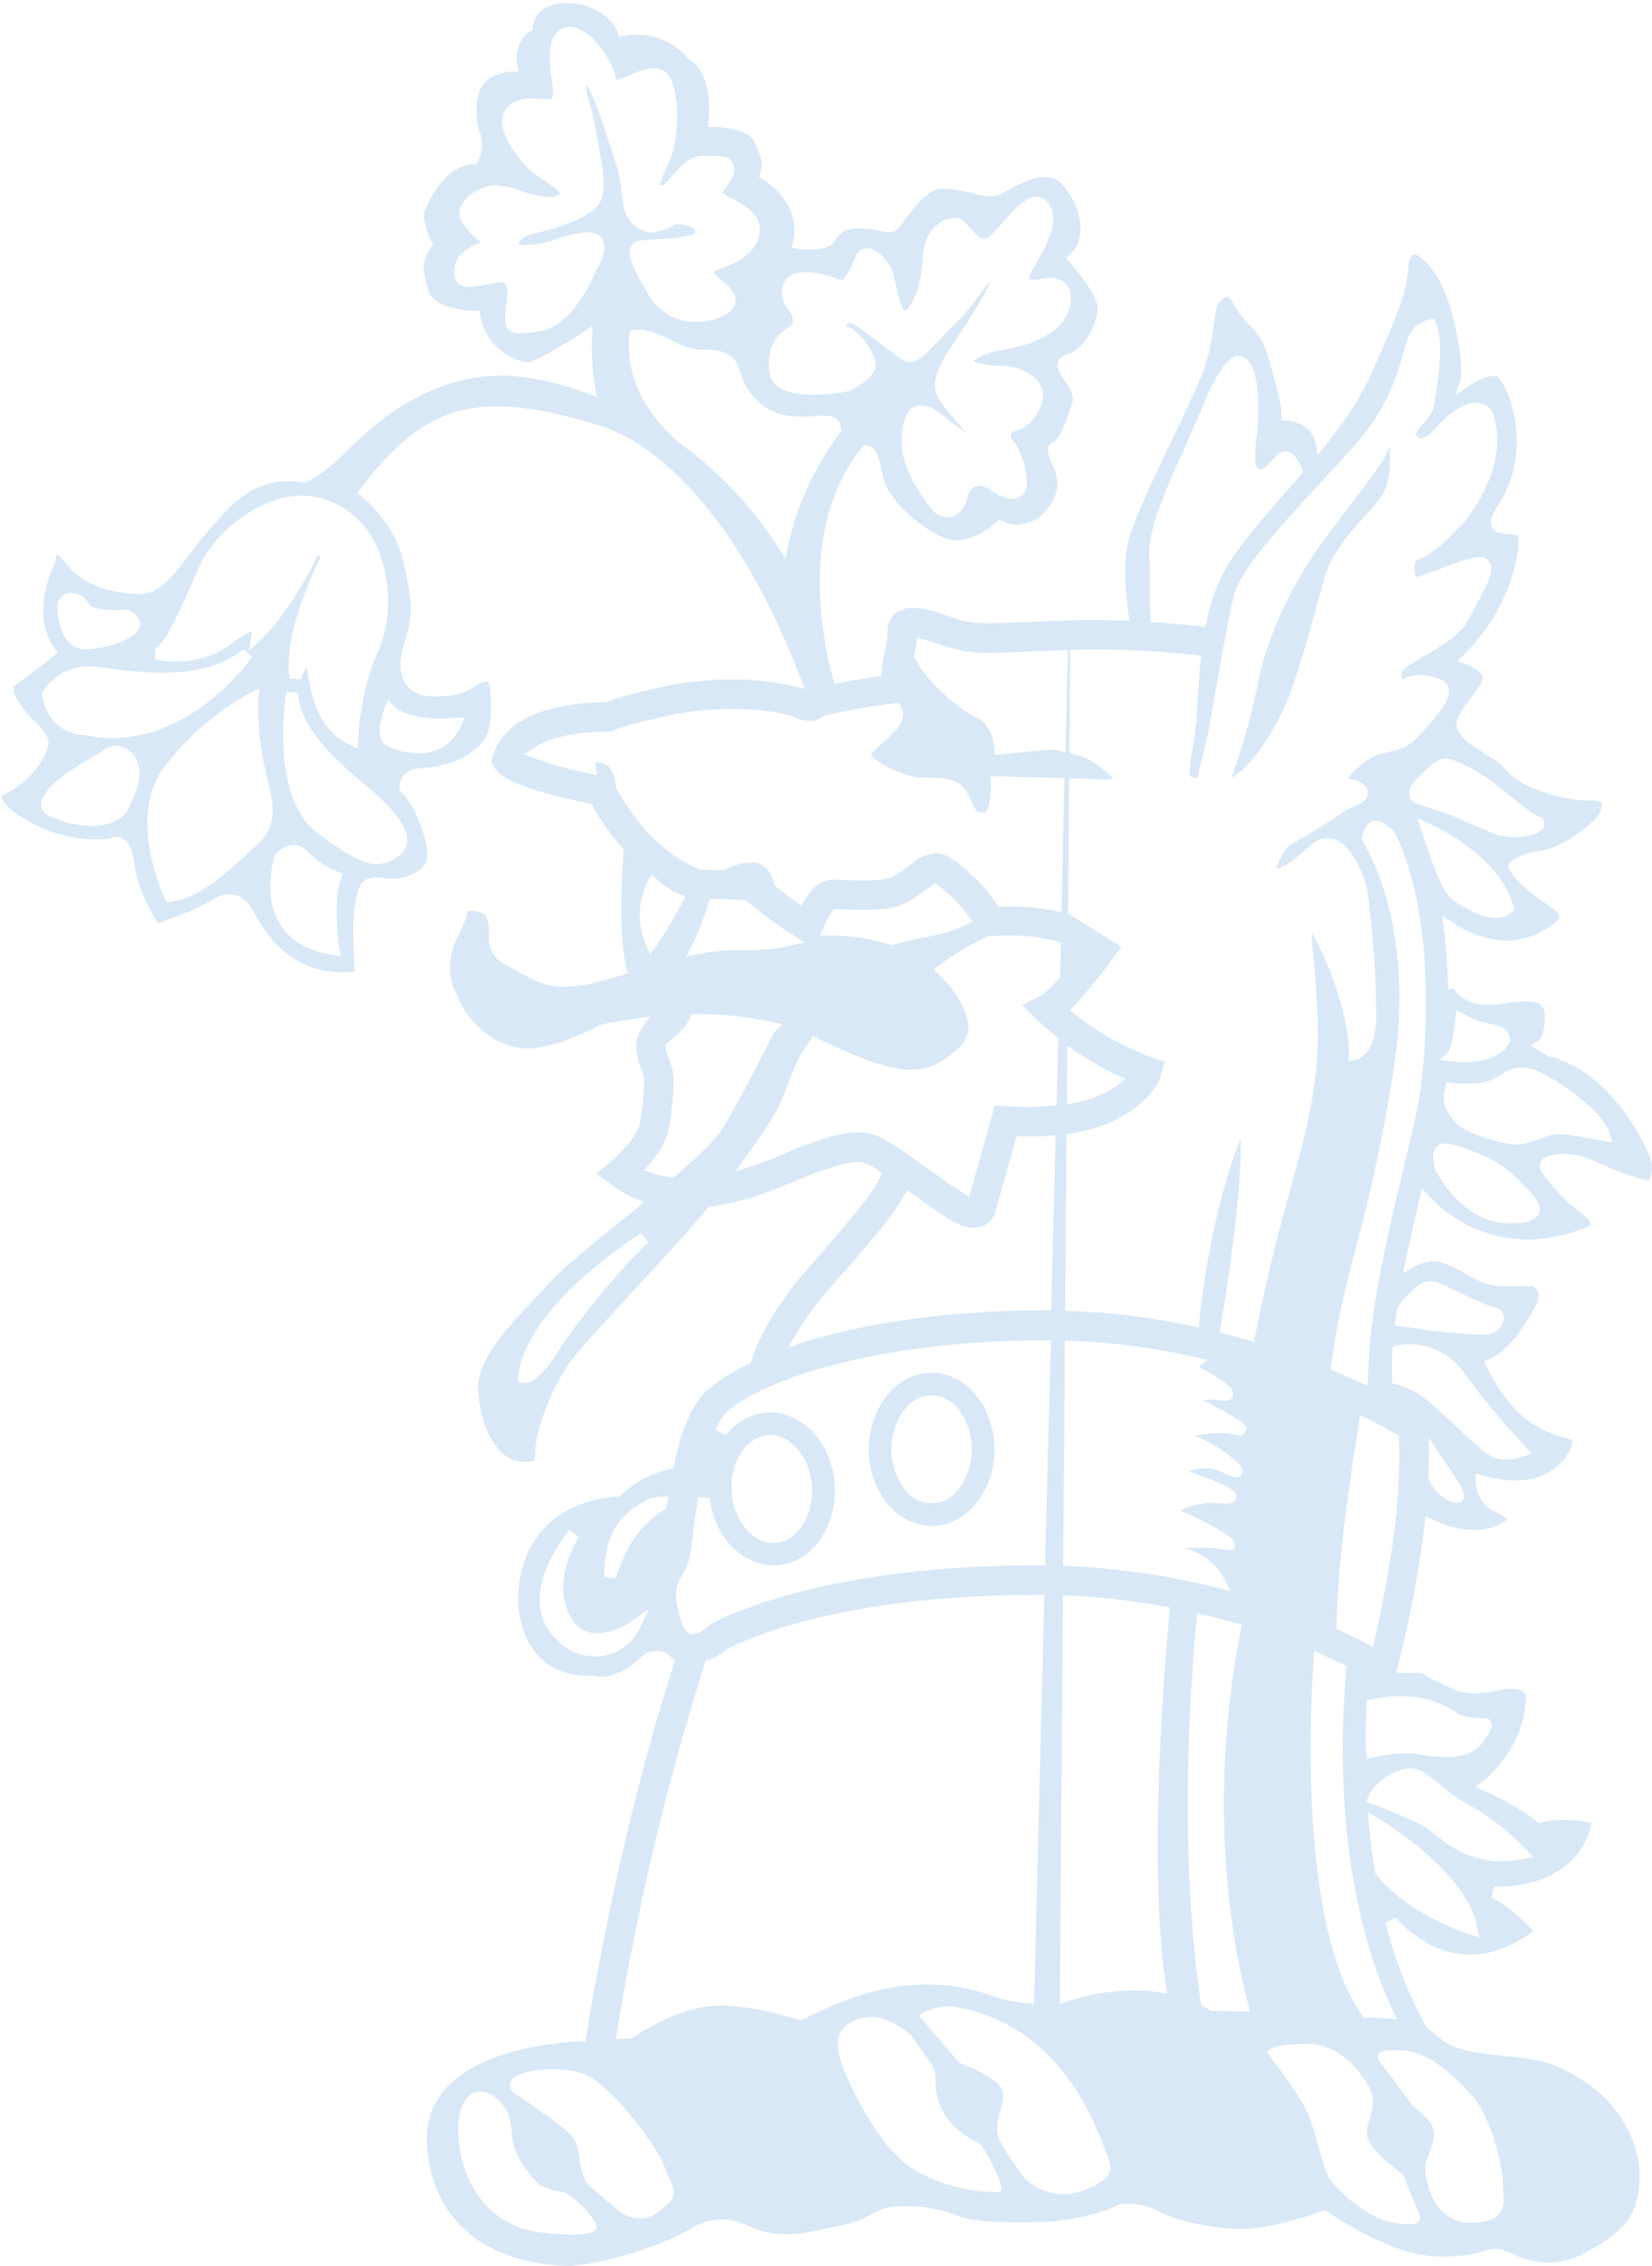 <svg width="283" height="388" viewBox="0 0 283 388" fill="none" xmlns="http://www.w3.org/2000/svg">
<path opacity="0.3" d="M159.603 261.319C166.333 261.171 170.368 254.531 170.375 248.197C170.382 241.863 166.326 235.209 159.624 235.068C152.873 235.209 148.83 241.855 148.823 248.197C148.816 254.539 152.866 261.171 159.603 261.319ZM154.88 241.48C155.418 240.724 156.124 240.102 156.942 239.662C157.76 239.223 158.668 238.977 159.596 238.943C160.524 238.975 161.433 239.22 162.251 239.66C163.069 240.1 163.774 240.723 164.312 241.48C165.727 243.432 166.489 245.78 166.489 248.19C166.489 250.6 165.727 252.948 164.312 254.9C163.794 255.676 163.092 256.312 162.268 256.752C161.445 257.192 160.526 257.423 159.592 257.423C158.658 257.423 157.739 257.192 156.916 256.752C156.093 256.312 155.391 255.676 154.873 254.9C153.457 252.948 152.695 250.6 152.695 248.19C152.695 245.78 153.457 243.432 154.873 241.48" fill="#80B2E1"/>
<path opacity="0.3" d="M226.06 102.044C226.386 100.854 226.691 99.735 226.975 98.707C228.074 94.754 231.357 91.112 233.988 88.178C234.895 87.218 235.749 86.21 236.549 85.16C238.052 83.034 238.442 78.832 237.967 76.544C237.728 77.255 237.414 77.939 237.031 78.584C236.073 80.221 233.981 82.97 231.563 86.145C228.669 89.935 225.393 94.236 223.471 97.432C219.166 104.609 216.585 111.05 215.351 117.703C214.273 122.959 212.803 128.127 210.954 133.164C214.762 131.286 219.351 123.542 221.372 117.774C223.024 113.062 224.691 106.955 226.031 102.044" fill="#80B2E1"/>
<path opacity="0.3" d="M282.929 198.946C282.645 197.529 276.667 183.705 265.405 180.892L265.263 180.849L263.66 179.893L262.178 179.057L263.597 178.199C263.597 178.199 264.625 177.392 264.625 174.324C264.625 171.638 263.597 171.489 260.618 171.489C259.947 171.52 259.279 171.595 258.618 171.716C257.431 171.929 256.229 172.05 255.023 172.077C252.264 172.077 250.271 171.149 248.945 169.243L248.087 169.413L248.044 168.223C247.945 164.971 247.718 161.846 247.335 158.934L247.066 156.808L248.888 158.006C251.016 159.423 254.335 161.081 258.108 161.081C261.471 161.029 264.685 159.687 267.086 157.333C267.117 157.017 267.057 156.699 266.91 156.417C266.764 156.135 266.54 155.902 266.263 155.745C263.278 153.761 259.71 151.182 258.554 148.887L258.335 148.433L258.554 147.987C258.753 147.604 259.717 146.293 264.029 145.677C267.908 145.124 273.667 140.568 274.1 139.038L274.199 138.691C274.35 138.277 274.448 137.846 274.49 137.408C274.454 137.408 274.114 137.082 272.121 137.082C267.632 137.082 260.689 134.921 258.115 132.03C257.043 130.736 255.68 129.713 254.136 129.047L254.235 128.544L254.115 128.913C253.689 128.588 253.246 128.285 252.789 128.006C251.502 127.333 250.437 126.305 249.718 125.044C248.938 123.485 250.463 121.459 252.087 119.319C252.916 118.213 253.952 116.846 254.044 116.215C254.157 115.393 252.434 114.26 251.143 113.764L249.725 113.204L250.81 112.113C259.547 103.384 260.505 93.166 260.029 91.785C259.93 91.593 258.98 91.522 258.526 91.494C257.782 91.49 257.045 91.344 256.356 91.062C256.129 90.951 255.93 90.791 255.773 90.594C255.616 90.397 255.505 90.167 255.448 89.921C255.15 88.66 256.25 87.087 256.554 86.662C261.611 79.087 259.512 70.939 258.753 68.622C257.788 65.689 256.625 64.477 256.384 64.371C256.266 64.364 256.148 64.364 256.03 64.371C254.122 64.371 251.775 65.965 251.775 65.979L249.349 67.665L250.25 64.831C250.704 63.414 249.399 50.625 244.853 45.509C243.25 43.709 242.435 43.568 242.222 43.568C241.662 43.568 241.35 44.801 241.307 45.205C240.995 49.796 240.016 52.666 234.74 64.385C233.13 67.928 230.705 71.704 227.095 76.211L225.755 77.89L225.329 75.764C224.62 72.314 220.677 72.037 220.514 72.03L219.556 71.974V71.017C219.556 68.842 217.266 60.778 216.401 58.759C215.719 57.567 214.885 56.468 213.918 55.493C212.797 54.368 211.842 53.089 211.082 51.695C210.947 51.369 210.663 50.83 210.316 50.83C210.188 50.83 209.706 50.894 208.897 51.716C208.358 52.248 208.188 53.686 207.926 55.507C207.664 57.873 207.189 60.212 206.507 62.493C205.713 65.008 203.316 70.018 200.784 75.318C197.636 81.9 194.068 89.368 193.267 92.734C192.352 96.574 192.898 102.122 193.302 105.091L193.466 106.26H192.281C190.65 106.211 189.111 106.189 187.579 106.189C183.253 106.189 179.466 106.359 176.126 106.508C173.658 106.615 171.531 106.714 169.687 106.714H169.495C167.994 106.764 166.492 106.621 165.027 106.289C164.219 106.083 163.375 105.793 162.474 105.488C160.521 104.721 158.467 104.243 156.375 104.071C155.332 104.031 154.307 104.354 153.475 104.985C153.018 105.369 152.654 105.85 152.408 106.393C152.163 106.936 152.043 107.528 152.056 108.124C152.042 109.21 151.892 110.291 151.61 111.341C151.324 112.521 151.135 113.722 151.042 114.933L150.993 115.741L150.184 115.861C147.808 116.222 145.674 116.57 143.844 116.931L142.901 117.108L142.681 116.166C142.419 115.046 142.177 114.083 141.922 113.154C137.603 92.444 143.695 81.376 147.716 76.622L148.078 76.189L148.638 76.281C150.057 76.501 150.652 78.329 151.156 81.199C151.985 85.882 157.999 90.608 162.028 92.217C162.59 92.436 163.189 92.546 163.793 92.543C167.183 92.543 170.672 89.482 170.708 89.453L171.219 89L171.828 89.305C172.569 89.682 173.387 89.881 174.218 89.886C175.729 89.824 177.178 89.266 178.339 88.299C182.431 84.394 181.076 81.341 180.09 79.087C179.601 77.975 178.927 76.459 180.353 75.743C181.643 75.105 182.48 72.547 183.473 69.593L183.679 68.969C184.104 67.708 183.168 66.326 182.339 65.101C181.509 63.875 180.92 62.975 181.275 61.926C181.421 61.601 181.645 61.316 181.927 61.096C182.209 60.876 182.54 60.728 182.892 60.665C185.686 59.907 188.047 55.294 188.047 52.807C188.047 50.944 185.133 46.99 183.296 44.935L182.629 44.227L183.338 43.554C186.118 41.031 185.551 35.717 182.076 31.714C181.708 31.26 181.242 30.897 180.712 30.651C180.182 30.406 179.603 30.284 179.02 30.297C176.927 30.297 174.58 31.551 172.871 32.472C172.193 32.867 171.481 33.202 170.743 33.471C170.376 33.571 169.996 33.619 169.616 33.613C168.498 33.549 167.391 33.357 166.318 33.039C164.849 32.619 163.335 32.381 161.808 32.33C161.581 32.33 161.347 32.33 161.098 32.33C158.872 32.5 156.468 35.703 155.028 37.623C154.085 38.877 153.659 39.451 153.092 39.635C152.849 39.715 152.595 39.754 152.34 39.749C151.788 39.721 151.24 39.643 150.702 39.515C149.538 39.251 148.349 39.111 147.156 39.097C144.525 39.097 143.695 40.124 143.007 41.258C142.412 42.264 141.022 42.746 138.752 42.746C138.067 42.742 137.383 42.702 136.703 42.625L135.596 42.477L135.852 41.392C137.426 34.853 130.994 30.885 130.717 30.715L130.008 30.304L130.263 29.538C130.696 28.221 130.639 27.129 129.136 24.125C128.164 22.184 123.824 21.737 122.377 21.737H121.271L121.377 20.639C122.171 12.413 118.257 10.238 118.101 10.16L117.909 10.068L117.782 9.905C116.687 8.629 115.321 7.613 113.784 6.932C112.247 6.25 110.577 5.92 108.896 5.965C108.249 5.959 107.604 6.012 106.967 6.121L106.023 6.319L105.789 5.384C105.633 4.746 103.172 0.552 97.045 0.552C91.726 0.552 91.301 4.201 91.272 4.612L91.237 5.143L90.776 5.419C87.939 7.092 88.578 10.975 88.606 11.137L88.946 12.264H87.741C87.741 12.264 84.62 12.306 82.897 14.276C81.174 16.246 81.436 20.901 82.188 22.644C82.492 23.456 82.619 24.323 82.559 25.187C82.499 26.051 82.254 26.892 81.84 27.654L81.571 28.128H81.025C76.692 28.369 73.983 33.202 72.763 36.057C72.281 37.184 73.146 39.855 73.912 41.4L74.174 41.917L73.848 42.399C72.316 44.701 72.245 45.807 73.394 49.81C74.188 52.581 79.344 53.197 81.266 53.204H82.103L82.251 54.026C83.358 60.112 88.918 62.033 90.393 62.033C91.478 62.033 96.151 59.368 99.853 56.903L101.513 55.797L101.414 57.788C101.307 60.606 101.475 63.428 101.917 66.213L102.236 67.942L100.584 67.332C95.3 65.398 90.116 64.335 85.975 64.335C72.649 64.335 63.557 73.192 59.182 77.444C58.657 77.961 58.189 78.414 57.764 78.783C56.207 80.269 54.456 81.537 52.558 82.552L52.253 82.708L51.913 82.644C51.091 82.48 50.255 82.397 49.416 82.396C45.707 82.396 42.282 83.948 39.233 86.995C36.775 89.504 34.495 92.182 32.41 95.008C29.418 98.906 27.262 101.718 23.808 101.718H23.439C19.007 101.456 14.425 100.585 10.915 96.05C10.616 95.601 10.23 95.215 9.78 94.916C9.603 95.285 9.499 95.684 9.475 96.093V96.305L9.376 96.496C9.333 96.581 5.014 104.879 9.312 111.05L9.851 111.829L9.106 112.418C8.936 112.545 4.944 115.684 2.887 117.151C2.63 117.283 2.433 117.509 2.338 117.782C2.243 118.055 2.257 118.354 2.376 118.617C2.79 119.597 3.336 120.515 4 121.345C4.579 122.101 5.214 122.812 5.901 123.471C7.192 124.782 8.312 125.915 8.312 127.233C8.312 129.097 5.412 133.872 0.66 136.09C0.256 136.274 0.291 136.416 0.327 136.593C0.802 138.719 8.085 143.757 16.524 143.757C17.264 143.757 18.003 143.714 18.737 143.629C19.107 143.425 19.521 143.316 19.943 143.31C21.113 143.31 22.588 144.125 23.021 148.015C23.425 151.629 25.311 155.03 26.439 157.063C26.659 157.453 26.843 157.772 26.999 158.084C28.914 157.453 33.63 155.816 36.523 154.045C37.348 153.491 38.311 153.177 39.303 153.138C41.743 153.138 42.963 155.299 43.559 156.341C43.644 156.482 43.708 156.61 43.771 156.695C43.835 156.78 43.906 156.929 44.027 157.141C48.324 164.879 54.331 166.508 58.614 166.508C59.325 166.507 60.036 166.466 60.742 166.388C60.607 163.908 60.309 157.247 60.82 154.973C60.898 154.605 60.962 154.264 61.026 153.917C61.338 152.196 61.735 150.247 64.43 150.247C64.886 150.252 65.342 150.295 65.791 150.375C66.202 150.44 66.617 150.474 67.032 150.474C69.869 150.474 72.975 149.057 73.167 146.86C73.444 143.87 71.124 137.975 68.749 135.594L68.501 135.353L68.458 135.006C68.417 134.596 68.458 134.181 68.58 133.787C68.702 133.392 68.901 133.026 69.167 132.71C69.584 132.293 70.086 131.971 70.64 131.766C71.193 131.562 71.784 131.48 72.373 131.527C74.621 131.527 83.762 130.018 84.039 123.074C84.23 118.213 83.854 117.066 83.613 116.818C83.408 116.76 83.194 116.741 82.982 116.761C82.429 116.885 81.909 117.126 81.457 117.47C80.189 118.345 78.731 118.906 77.202 119.106C76.333 119.208 75.46 119.265 74.585 119.276C73.373 119.276 69.742 119.276 68.777 115.408C68.302 113.516 68.834 111.688 69.387 109.739C69.99 107.656 70.678 105.29 70.231 102.342L70.103 101.492C69.394 96.426 68.522 90.672 61.941 85.032L61.231 84.416L61.799 83.665C70.564 71.995 77.514 69.6 85.244 69.6C90.067 69.6 95.733 70.677 103.052 72.98C107.732 74.453 124.015 81.921 137.149 116.152L137.859 117.973L135.965 117.484C132.487 116.695 128.929 116.317 125.363 116.357C120.405 116.342 115.468 116.991 110.683 118.284C110.633 118.284 109.342 118.582 107.796 118.993L107.548 119.057C106.313 119.366 105.096 119.745 103.903 120.19L103.726 120.261H103.541C100.383 120.249 97.236 120.647 94.18 121.444C88.84 122.925 85.67 125.547 84.429 129.444L84.145 130.393L84.571 131.251C85.081 132.179 85.826 132.902 88.294 134.014C91.095 135.247 95.336 136.452 100.903 137.599L101.357 137.692L101.584 138.102C102.977 140.617 104.642 142.972 106.548 145.124L106.832 145.443L106.796 145.861C106.499 149.978 105.945 160.145 107.3 165.764L107.52 166.692L106.612 166.962C105.527 167.288 104.428 167.614 103.314 167.918C101.178 168.565 98.965 168.927 96.733 168.995C93.584 168.995 91.627 167.94 89.358 166.721C88.797 166.423 88.216 166.111 87.578 165.786C83.734 163.872 83.741 161.853 83.748 159.897C83.784 159.092 83.708 158.286 83.521 157.503C83.415 157.127 83.103 155.972 80.776 155.972C80.578 155.961 80.379 155.961 80.181 155.972C79.716 157.585 79.088 159.147 78.308 160.634C75.656 166.182 78.131 170.079 78.238 170.242L78.294 170.327V170.427C80.422 175.783 85.386 179.524 90.35 179.524H90.861C96.151 179.241 102.726 175.564 102.789 175.528L102.924 175.457H103.073C104.931 175.053 106.889 174.713 109.059 174.409L111.349 174.097L110.023 175.982C109.353 176.939 108.991 178.079 108.988 179.248C109.057 180.767 109.434 182.257 110.094 183.627C110.296 184.27 110.382 184.944 110.349 185.618C110.266 187.83 110.029 190.035 109.64 192.214C109.548 193.334 108.101 195.424 107.073 196.522C106.42 197.231 105.775 197.89 105.357 198.28L104.988 198.62L102.151 200.965L104.718 202.878C105.987 203.83 107.371 204.615 108.839 205.216L110.392 205.861L106.272 209.191C101.251 213.237 96.506 217.056 94.613 219.189C93.733 220.174 92.733 221.222 91.677 222.328C87.223 226.99 81.677 232.8 81.904 237.916C82.181 244.293 85.166 249.706 88.698 250.209C89.186 250.282 89.679 250.322 90.173 250.33C90.591 250.33 91.322 250.287 91.513 249.982C91.665 249.526 91.721 249.044 91.677 248.565C91.677 246.333 93.669 238.221 98.378 232.34C100.307 229.931 104.314 225.587 108.562 221.003C112.81 216.419 117.782 210.984 121.186 206.974L121.441 206.676L121.824 206.626C125.399 206.087 128.905 205.158 132.277 203.856C134.724 202.956 136.965 201.985 138.44 201.348C139.034 201.066 139.648 200.829 140.277 200.639C140.944 200.441 141.589 200.235 142.199 200.044C143.655 199.49 145.179 199.135 146.73 198.988H146.858C147.421 198.978 147.98 199.089 148.496 199.314C149.155 199.628 149.787 199.998 150.383 200.419L151.134 200.908L150.73 201.716C149.844 203.392 148.791 204.976 147.589 206.442C145.801 208.738 143.454 211.402 140.965 214.279C139.993 215.398 138.979 216.553 137.951 217.751C131.355 225.382 129.214 231.348 128.731 232.991L128.597 233.417L128.199 233.608C124.654 235.294 122.001 237.087 120.328 238.894C117.647 242.061 116.42 246.503 115.491 250.84L115.349 251.47L114.718 251.605C111.586 252.259 108.706 253.79 106.413 256.019L106.13 256.303H105.726C105.016 256.303 89.017 256.82 88.741 274.13C88.741 274.654 88.911 286.976 100.797 286.976C101.045 286.976 101.307 286.976 101.57 286.976H101.712L101.896 287.04C102.229 287.128 102.573 287.169 102.917 287.16C104.194 287.16 106.846 286.678 110.278 283.426L110.356 283.362C110.962 282.929 111.69 282.701 112.434 282.71C112.983 282.714 113.526 282.828 114.03 283.043L114.193 283.114L114.328 283.235C114.541 283.426 114.782 283.617 115.037 283.823L115.64 284.248L115.413 284.956C105.981 314.531 101.3 343.249 100.456 348.726L100.329 349.541L99.499 349.576C95.62 349.725 82.478 350.76 76.302 357.725C75.111 359.075 74.217 360.66 73.677 362.377C73.137 364.095 72.963 365.906 73.167 367.694C74.777 387.427 94.549 388.001 96.797 388.001C97.244 388.001 97.655 388.001 98.024 388.001C104.328 387.604 114.335 384.061 117.994 381.865C119.648 380.754 121.578 380.126 123.569 380.051C125.369 380.135 127.131 380.598 128.738 381.411C130.647 382.236 132.708 382.649 134.788 382.623C136.243 382.617 137.694 382.453 139.114 382.134C139.922 381.957 140.738 381.794 141.539 381.638C144.177 381.114 146.674 380.625 148.631 379.512C151.61 377.812 152.567 377.812 155.411 377.812C158.357 377.797 161.278 378.35 164.013 379.442C166.985 380.554 171.275 380.554 175.062 380.554C178.984 380.554 182.374 380.554 187.735 379.024C190.366 378.272 190.998 377.918 191.281 377.741C191.856 377.415 192.047 377.415 193.501 377.415C195.351 377.453 197.164 377.939 198.784 378.832C199.253 379.059 199.692 379.264 200.153 379.449C204.196 380.894 208.448 381.665 212.741 381.73C218.003 381.73 226.457 378.683 226.542 378.655L227.038 378.471L227.464 378.783C227.577 378.854 238.3 386.442 246.52 386.442C251.321 386.442 253.165 385.84 254.391 385.443C254.944 385.226 255.529 385.104 256.122 385.082C256.574 385.086 257.022 385.165 257.448 385.315C257.852 385.45 258.299 385.649 258.817 385.868C260.804 386.857 262.981 387.406 265.199 387.477C267.435 387.438 269.626 386.851 271.582 385.769C278.61 382.077 280.865 378.861 280.865 372.533C280.865 366.539 277.107 360.098 271.511 356.506C266.27 353.14 264.462 352.729 256.618 351.95C249.342 351.241 247.881 350.186 245.271 347.904L244.768 347.472L244.52 347.316L244.307 346.983C243.123 344.857 239.903 339.189 237.343 329.269L239.073 328.355C240.747 330.282 245.349 334.732 251.838 334.732C255.384 334.732 259.051 333.379 262.682 330.708C261.377 329.29 258.427 326.244 255.505 325.004L255.973 323.076C256.249 323.091 256.526 323.091 256.803 323.076C260.001 323.076 270.376 322.269 272.695 312.165C271.075 311.837 269.427 311.664 267.774 311.648C266.541 311.633 265.311 311.776 264.114 312.073L263.625 312.2L263.235 311.896C260.488 309.824 257.503 308.09 254.342 306.73L252.732 306.071L254.108 305.008C254.179 304.952 261.377 299.29 261.377 290.497C261.377 290.448 261.377 289.187 258.987 289.187C258.316 289.197 257.649 289.275 256.994 289.42C255.556 289.757 254.088 289.945 252.611 289.98C250.207 289.98 248.739 289.236 246.704 288.209L245.995 287.869C245.328 287.529 244.839 287.273 244.463 287.068C243.814 286.597 243.012 286.387 242.215 286.48H239.165L239.506 285.204C241.119 278.92 242.402 272.556 243.349 266.137C243.605 264.458 243.832 262.758 244.023 261.078L244.186 259.661L245.449 260.256C247.641 261.345 250.044 261.945 252.491 262.014C254.514 262.091 256.502 261.47 258.122 260.256C258.015 259.987 257.597 259.484 256.384 259.002C252.838 257.585 252.803 253.816 252.803 253.653V252.314L254.094 252.689C255.862 253.229 257.698 253.515 259.547 253.539C264.597 253.539 267.15 251.017 268.221 249.515C268.89 248.668 269.303 247.648 269.412 246.574C269.128 246.489 268.823 246.411 268.483 246.326C266.061 245.795 263.778 244.762 261.781 243.294C257.774 240.523 254.796 234.331 254.689 234.083L254.257 233.169L255.172 232.743C258.008 231.418 260.739 228.202 263.242 223.199C263.452 222.854 263.573 222.463 263.594 222.06C263.615 221.656 263.536 221.254 263.363 220.889C263.226 220.676 263.035 220.503 262.81 220.389C262.584 220.274 262.332 220.222 262.079 220.238C261.597 220.238 261.065 220.238 260.512 220.238C259.959 220.238 259.214 220.273 258.547 220.273C257.263 220.313 255.979 220.177 254.732 219.869C253.552 219.456 252.42 218.917 251.356 218.261C249.828 217.336 248.198 216.592 246.498 216.043C246.221 215.97 245.934 215.934 245.647 215.937C244.436 216.01 243.258 216.356 242.201 216.95L240.371 218.027L240.789 215.986C241.42 212.94 242.172 209.56 243.158 205.358L243.598 203.495L244.881 204.912C247.006 207.21 249.578 209.049 252.441 210.316C255.303 211.584 258.395 212.252 261.526 212.281C265.051 212.236 268.535 211.514 271.788 210.155C272.008 210.077 272.447 209.801 272.497 209.574C272.547 209.347 272.291 208.865 271.249 208.079C268.306 205.875 263.774 201.248 263.774 199.619C263.774 198.124 265.979 197.592 267.873 197.592C269.588 197.606 271.281 197.985 272.837 198.705C276.88 200.575 281.277 202.148 282.44 202.148C282.794 201.992 283.149 200.235 282.922 198.931M9.83 103.95C9.817 103.629 9.871 103.308 9.987 103.008C10.104 102.708 10.281 102.435 10.508 102.206C10.735 101.977 11.007 101.798 11.306 101.679C11.605 101.559 11.926 101.503 12.248 101.513C12.874 101.543 13.481 101.739 14.007 102.08C14.533 102.421 14.958 102.895 15.241 103.454C15.518 103.936 16.886 104.496 19.822 104.496C20.851 104.496 21.631 104.425 21.638 104.425H21.943L22.212 104.567C24.028 105.538 24.049 106.692 23.9 107.295C23.269 109.824 17.205 111.185 14.872 111.185C14.652 111.185 14.454 111.185 14.269 111.185C10.766 110.83 9.83 106.501 9.83 104M7.199 119.177L7.128 118.816L7.312 118.49C8.131 117.175 9.269 116.088 10.62 115.328C11.971 114.569 13.492 114.163 15.042 114.146H15.61C16.482 114.196 17.588 114.338 18.865 114.494C21.805 114.912 24.768 115.149 27.737 115.202C33.836 115.202 38.41 113.884 41.722 111.163L43.183 112.517C42.785 113.084 33.346 126.39 19.234 126.39C17.665 126.39 16.101 126.224 14.567 125.894C13.943 125.894 8.454 125.71 7.213 119.191M22.106 138.258C21.17 140.306 18.872 141.433 15.631 141.433C13.894 141.425 12.171 141.128 10.532 140.554C8.56 139.846 7.426 139.371 7.107 138.301C6.787 137.231 7.44 136.331 8.305 135.176C10.071 132.831 16.106 129.451 17.333 128.799C18.005 128.117 18.914 127.719 19.872 127.687C20.367 127.703 20.854 127.818 21.304 128.026C21.753 128.235 22.156 128.531 22.489 128.898C25.155 131.563 23.46 135.275 22.106 138.265M43.289 145.351C39.247 149.128 34.212 153.854 29.261 154.413L28.552 154.498L28.24 153.854C27.971 153.28 21.574 139.683 28.361 131.017C32.304 125.968 37.23 121.769 42.842 118.674L44.452 117.873L44.268 119.666C44.126 124.264 44.637 128.858 45.785 133.313C46.785 137.38 47.728 141.22 44.246 144.451L43.289 145.351ZM58.38 150.481C56.962 154.909 58.111 162.314 58.125 162.392L58.331 163.738L56.976 163.532C52.764 162.895 49.743 161.13 47.991 158.289C44.913 153.329 46.956 146.903 47.041 146.633L47.097 146.463L47.204 146.329C47.572 145.854 48.035 145.461 48.564 145.175C49.093 144.89 49.675 144.718 50.275 144.671C50.779 144.685 51.274 144.81 51.724 145.038C52.174 145.266 52.568 145.591 52.877 145.989C54.254 147.413 55.923 148.523 57.771 149.241L58.671 149.567L58.38 150.481ZM69.727 144.104C69.698 144.596 69.554 145.075 69.308 145.503C69.062 145.931 68.72 146.296 68.309 146.57C67.245 147.436 65.929 147.933 64.557 147.987C62.366 147.987 59.728 146.612 54.466 142.722C46.112 136.537 48.941 119.227 49.069 118.49L51.062 118.624C51.303 125.001 58.693 131.187 62.664 134.496C63.316 135.034 63.87 135.495 64.281 135.871C68.089 139.293 69.876 141.978 69.749 144.097M76.337 123.003C77.316 123.003 77.968 122.961 77.975 122.954L79.649 122.84L78.94 124.371C78.347 125.799 77.327 127.009 76.02 127.835C74.712 128.66 73.18 129.062 71.635 128.983C69.819 128.97 68.027 128.566 66.38 127.8C63.912 126.567 65.543 122.132 65.898 121.232L66.458 119.815L67.515 120.956C68.862 122.295 72.061 123.081 76.294 123.081M65.082 94.952C67.061 100.138 66.933 106.792 64.777 111.504C61.657 118.299 61.331 126.638 61.331 126.723L61.288 128.183L59.912 127.559C54.409 125.037 53.317 118.809 52.728 115.464C52.65 115.053 52.572 114.586 52.487 114.21C52.108 114.884 51.801 115.597 51.572 116.336L49.615 116.18C48.523 108.769 53.487 98.282 54.941 95.398L54.487 95.008C49.941 104.553 45.027 109.215 44.814 109.42L42.686 111.426L43.133 108.535C43.155 108.387 43.167 108.238 43.169 108.088C42.131 108.469 41.17 109.033 40.332 109.753C37.434 112.088 33.806 113.327 30.084 113.254C28.893 113.263 27.705 113.147 26.538 112.906L26.659 110.93C28.077 110.76 31.467 103.136 32.9 99.855C33.609 98.261 34.204 96.886 34.708 95.88C36.566 92.167 43.672 84.883 51.672 84.883C53.481 84.885 55.27 85.261 56.927 85.989C58.825 86.844 60.529 88.076 61.935 89.609C63.342 91.143 64.422 92.946 65.111 94.909M109.548 278.962C108.836 280.387 107.738 281.583 106.379 282.415C105.02 283.247 103.454 283.681 101.86 283.667C98.775 283.667 95.967 282.044 93.96 279.104C89.166 272.082 97.215 262.41 97.563 261.999L99.166 263.204C99.116 263.282 94.244 270.708 97.747 276.865C98.156 277.727 98.805 278.452 99.617 278.955C100.428 279.458 101.367 279.716 102.321 279.699C105.208 279.699 108.052 277.729 108.08 277.708L111.165 275.54L109.548 278.962ZM114.144 258.358L113.732 258.606C112.084 259.61 110.623 260.893 109.413 262.396C106.931 265.436 105.491 270.24 105.477 270.29L103.513 270.056C103.513 269.794 103.229 263.714 106.42 260.207C109.612 256.7 112.271 256.303 113.271 256.289H114.448L114.144 258.358ZM248.136 180.098C248.498 179.652 249.044 177.094 249.335 174.508L249.498 173.006L250.817 173.714C252.27 174.503 253.837 175.06 255.462 175.365C258.661 175.762 258.703 178.029 258.703 178.128V178.398L258.561 178.632C257.001 181.317 253.42 181.877 250.69 181.877C250.033 181.881 249.377 181.846 248.725 181.77L246.69 181.522L248.136 180.098ZM257.448 135.282L257.831 135.594C260.668 137.925 262.398 139.328 263.668 139.846C263.97 139.941 264.228 140.143 264.393 140.414C264.557 140.685 264.617 141.007 264.561 141.319C264.277 142.821 261.441 143.367 259.597 143.367C258.208 143.37 256.831 143.108 255.54 142.595C253.264 141.681 251.789 141.015 250.576 140.469C249.708 140.053 248.817 139.684 247.91 139.364L242.548 137.578C242.271 137.458 242.027 137.275 241.836 137.042C241.645 136.809 241.512 136.534 241.449 136.239C241.264 135.346 241.704 134.375 242.803 133.284L243.413 132.668C244.931 131.13 246.122 129.919 247.753 129.919C248.122 129.919 248.489 129.979 248.839 130.096C251.952 131.355 254.844 133.104 257.405 135.275M203.125 76.175C204.231 73.738 205.252 71.442 206.075 69.465C208.975 62.217 211.146 61.097 211.748 60.963H211.883H212.018C212.368 60.965 212.713 61.042 213.03 61.19C213.347 61.338 213.628 61.553 213.855 61.82C216.33 64.583 215.386 73.752 215.379 73.865L215.294 74.574C215.117 76.133 214.691 79.789 215.486 80.242C215.623 80.332 215.782 80.383 215.947 80.391C216.599 80.391 217.585 79.307 218.62 78.095C218.805 77.853 219.041 77.654 219.313 77.514C219.584 77.375 219.883 77.297 220.188 77.288C221.287 77.288 222.216 78.272 223.024 80.306L223.251 80.873L222.847 81.334C222.01 82.304 221.159 83.261 220.322 84.21C216.386 88.688 212.663 92.918 210.231 96.929C208.528 99.887 207.33 103.107 206.685 106.459L206.493 107.358L205.586 107.245C204.004 107.061 201.416 106.785 198.011 106.572L197.153 106.515L197.075 105.658C196.948 104.241 196.962 102.703 196.976 100.897C196.99 99.09 196.976 97.191 196.891 94.987C196.664 90.453 200.104 82.906 203.146 76.253M156.652 112.085C156.787 111.433 156.879 110.88 156.95 110.334L157.106 109.187L158.226 109.498C159.077 109.746 160.155 110.093 161.297 110.455C162.077 110.71 162.879 110.965 163.616 111.163C165.602 111.645 167.644 111.855 169.687 111.787C171.743 111.787 174.006 111.688 176.63 111.567C178.275 111.496 180.027 111.418 181.878 111.362H182.941L182.502 128.891L181.232 128.487C180.916 128.399 180.588 128.36 180.261 128.374C179.629 128.374 178.651 128.445 177.083 128.608L170.453 129.316L170.382 128.282C170.382 128.239 170.077 124.151 167.431 122.947C164.545 121.636 159.226 117.37 156.751 112.779L156.581 112.46L156.652 112.085ZM184.367 180.105C186.57 181.612 188.886 182.946 191.295 184.094L192.763 184.803L191.494 185.802C189.259 187.392 186.686 188.444 183.977 188.877L182.764 189.118L182.842 179.014L184.367 180.105ZM211.252 238.915C211.195 239.223 211.022 239.498 210.769 239.684C210.516 239.869 210.202 239.952 209.89 239.914C209.652 239.913 209.415 239.891 209.181 239.85C208.577 239.745 207.965 239.693 207.351 239.694C206.911 239.693 206.47 239.719 206.032 239.772C213.762 243.641 213.635 244.243 213.457 244.952C213.389 245.208 213.233 245.432 213.017 245.586C212.801 245.74 212.538 245.814 212.273 245.795C211.911 245.781 211.551 245.724 211.202 245.625C210.451 245.451 209.682 245.368 208.912 245.377C207.505 245.389 206.105 245.57 204.742 245.915C208.075 247.184 212.855 250.486 212.855 251.888C212.855 252.035 212.825 252.181 212.768 252.316C212.71 252.451 212.626 252.574 212.52 252.675C212.414 252.777 212.288 252.857 212.151 252.909C212.013 252.961 211.867 252.985 211.72 252.98C211.044 252.908 210.394 252.682 209.819 252.321C208.751 251.76 207.565 251.459 206.359 251.442C205.444 251.444 204.54 251.639 203.706 252.016C212.032 254.893 211.911 255.644 211.777 256.444C211.614 257.479 210.422 257.479 210.025 257.479C209.756 257.479 209.415 257.479 208.997 257.422C208.578 257.366 208.153 257.366 207.741 257.366C205.811 257.34 203.904 257.79 202.189 258.676C203.778 259.282 205.317 260.011 206.791 260.859C211.486 263.445 211.486 263.863 211.486 264.401L211.45 265.429H210.443C210.274 265.425 210.106 265.394 209.947 265.337C208.43 265.1 206.894 265.005 205.359 265.053C204.458 265.053 203.678 265.053 203.032 265.11C207.032 266.385 208.912 268.717 209.791 270.502L210.748 272.444L208.621 271.919C200.257 269.827 191.704 268.576 183.09 268.185L182.126 268.136L182.417 229.59L183.452 229.626C190.616 229.87 197.741 230.8 204.727 232.403L206.926 232.906L205.337 234.026C207.465 235.117 211.458 237.392 211.224 238.837M135.752 55.663C135.837 55.039 135.859 53.983 135.355 53.48C134.783 52.88 134.367 52.149 134.14 51.352C133.914 50.554 133.886 49.714 134.057 48.903C134.218 48.363 134.526 47.878 134.947 47.503C135.368 47.127 135.885 46.876 136.44 46.778C137.009 46.654 137.589 46.593 138.171 46.593C139.932 46.673 141.667 47.057 143.298 47.727L144.05 47.982H144.149C144.858 47.982 145.943 45.438 146.404 44.354L146.631 43.809C146.771 43.426 147.025 43.096 147.358 42.862C147.692 42.627 148.089 42.5 148.496 42.498C150.291 42.498 152.39 44.907 152.929 46.537C153.132 47.215 153.3 47.903 153.432 48.599C153.688 49.775 154.354 52.85 154.921 53.211C155.695 53.211 157.758 50.136 158.042 44.446C158.404 37.658 162.871 37.311 163.758 37.311C164.644 37.311 165.368 38.105 166.169 39.019C166.971 39.933 167.822 40.904 168.602 40.904C168.675 40.913 168.749 40.913 168.821 40.904C169.438 40.748 170.85 39.161 171.878 38.006C173.835 35.788 175.693 33.698 177.552 33.698C177.862 33.699 178.168 33.762 178.453 33.883C178.738 34.005 178.996 34.183 179.211 34.406C182.048 37.24 179.339 41.945 176.949 46.111L176.722 46.508C176.197 47.422 176.282 47.741 176.275 47.741C176.546 47.88 176.852 47.937 177.154 47.904C177.737 47.887 178.317 47.811 178.885 47.677C179.216 47.607 179.553 47.574 179.892 47.578C180.423 47.545 180.955 47.634 181.447 47.838C181.938 48.041 182.377 48.355 182.729 48.754C183.438 49.605 183.629 50.83 183.317 52.382C182.246 57.746 174.757 59.468 171.587 59.949C168.935 60.353 167.261 61.367 166.701 61.884C168.322 62.42 170.021 62.684 171.729 62.663C174.289 62.663 178.211 64.229 178.615 67.056C178.963 69.487 176.998 73.022 174.034 73.766C173.686 73.851 173.254 74.021 173.162 74.354C173.133 74.584 173.16 74.818 173.238 75.035C173.317 75.253 173.447 75.45 173.616 75.608C174.587 76.579 176.296 80.951 175.835 83.346C175.788 83.744 175.639 84.123 175.401 84.445C175.164 84.768 174.847 85.024 174.481 85.188C174.116 85.346 173.723 85.428 173.325 85.429C172.155 85.429 171.091 84.777 170.055 84.153C169.41 83.675 168.666 83.346 167.878 83.19H167.744C166.517 83.36 165.971 84.005 165.616 85.627C165.332 87.044 163.978 88.596 162.304 88.596C161.726 88.566 161.162 88.4 160.661 88.11C160.159 87.821 159.733 87.417 159.418 86.931C155.638 82.077 154.028 77.883 154.503 74.12C154.751 72.115 155.361 69.451 157.723 69.451C158.166 69.464 158.606 69.54 159.028 69.678L159.276 69.742C159.893 69.897 160.751 70.542 162.474 71.867C163.269 72.484 164.602 73.504 165.673 74.22C165.247 73.724 164.772 73.192 164.354 72.732C162.737 70.932 161.063 69.076 160.453 67.552C159.29 64.64 161.949 60.75 164.297 57.321C164.751 56.655 165.183 56.024 165.552 55.45C167.836 51.865 169.219 49.399 169.687 48.088C168.932 48.949 168.222 49.848 167.559 50.781C166.455 52.39 165.201 53.892 163.815 55.266C162.843 56.145 161.864 57.186 160.921 58.199C158.638 60.637 157.283 62.011 155.957 62.018C155.839 62.029 155.72 62.029 155.602 62.018C154.808 61.855 153.624 60.991 150.9 58.894C149.213 57.59 146.39 55.415 145.617 55.259C145.466 55.29 145.324 55.355 145.202 55.448C145.079 55.541 144.978 55.66 144.908 55.797C144.993 55.877 145.099 55.934 145.213 55.96C147.397 56.669 150.021 60.594 150.021 62.5C150.021 64.406 146.972 66.213 145.667 66.922L145.532 66.992H145.383C143.35 67.374 141.288 67.577 139.22 67.602C133.497 67.602 132.036 65.519 131.816 63.776C131.178 58.646 133.767 56.803 135.738 55.656M105.619 28.362C105.392 27.654 105.116 26.803 104.811 25.833C103.839 22.828 101.712 16.09 100.47 14.503C100.293 15.353 100.882 17.401 101.229 18.584C101.565 19.62 101.814 20.682 101.974 21.759C102.045 22.389 102.229 23.325 102.435 24.409C103.307 28.929 103.931 32.826 102.711 34.768C100.584 38.126 92.109 39.855 91.748 39.926C89.755 40.33 88.847 41.421 88.769 41.796C89.173 41.95 89.606 42.016 90.038 41.988C91.854 41.901 93.646 41.545 95.357 40.932C97.042 40.279 98.816 39.887 100.619 39.77C102.789 39.77 103.321 40.996 103.456 41.718C103.782 43.653 102.534 45.665 102.18 46.189C101.712 47.323 98.166 55.769 92.599 56.704C91.478 56.919 90.342 57.05 89.201 57.094C88.817 57.131 88.429 57.087 88.062 56.965C87.696 56.843 87.359 56.646 87.074 56.385C86.407 55.677 86.507 54.671 86.648 53.325V52.963C86.648 52.673 86.712 52.368 86.748 52.07C86.904 50.774 87.088 49.165 86.606 48.62C86.473 48.511 86.32 48.43 86.156 48.381C85.992 48.333 85.819 48.317 85.648 48.336C85.298 48.343 84.949 48.384 84.606 48.457L84.251 48.528C82.934 48.849 81.591 49.058 80.237 49.151C79.895 49.17 79.553 49.117 79.233 48.995C78.913 48.873 78.622 48.684 78.379 48.443C77.966 47.908 77.764 47.239 77.812 46.565C77.812 43.731 80.053 42.618 81.018 42.136C81.436 41.924 81.925 41.718 82.386 41.534C80.727 40.117 78.692 38.105 78.692 36.574C78.692 34.179 81.876 31.742 85.003 31.742C86.404 31.865 87.782 32.172 89.102 32.656C90.716 33.237 92.4 33.602 94.109 33.74C94.641 33.771 95.17 33.648 95.634 33.386C95.751 33.315 95.856 33.227 95.946 33.124C95.882 32.614 94.081 31.445 93.223 30.878C92.482 30.429 91.771 29.932 91.095 29.39C89.237 27.802 84.493 22.141 86.478 18.974C87.351 17.557 88.946 16.848 91.23 16.848C91.939 16.848 92.563 16.912 93.074 16.962C93.371 16.962 93.627 17.011 93.783 17.011C94.272 17.011 94.4 16.941 94.492 16.87C94.584 16.799 94.91 16.161 94.584 14.035C94.095 10.868 93.797 7.403 95.293 5.675C95.585 5.337 95.948 5.069 96.357 4.89C96.766 4.711 97.209 4.626 97.655 4.64C101.3 4.64 105.08 10.755 105.421 13.143C105.441 13.344 105.493 13.54 105.577 13.724C105.993 13.639 106.397 13.506 106.782 13.327L107.002 13.242L107.711 12.944C109.037 12.264 110.482 11.845 111.966 11.711C112.387 11.693 112.807 11.761 113.2 11.909C113.594 12.058 113.953 12.284 114.257 12.576C116.136 14.453 116.945 22.85 114.456 28.164C113.864 29.294 113.389 30.481 113.037 31.707H113.555C113.874 31.671 114.675 30.708 115.151 30.127C116.42 28.603 117.987 26.704 120.335 26.704H121.696H122.576C123.739 26.704 125.341 26.704 125.739 28.709C125.98 29.921 125.164 30.991 124.448 31.933C124.174 32.273 123.923 32.63 123.696 33.003C124.154 33.305 124.627 33.582 125.115 33.832C127.242 34.938 130.398 36.61 130.15 39.586C129.788 43.88 124.888 45.509 123.278 46.048C122.427 46.331 122.306 46.586 122.306 46.586C122.306 46.586 122.306 46.749 122.583 47.139C122.888 47.447 123.22 47.727 123.576 47.975C124.739 48.974 126.193 50.214 126.001 51.759C125.895 52.651 125.256 53.388 124.108 53.962C122.58 54.73 120.895 55.133 119.186 55.138C117.515 55.153 115.872 54.714 114.432 53.868C112.991 53.022 111.808 51.8 111.009 50.334C108.172 45.552 107.463 43.596 108.101 42.278C108.246 41.98 108.464 41.724 108.734 41.532C109.004 41.34 109.318 41.219 109.647 41.18C110.115 41.109 110.888 41.067 111.874 41.024C116.37 40.804 118.81 40.394 119.122 39.819C119.122 38.728 117.179 38.402 116.243 38.402C116.071 38.395 115.9 38.409 115.732 38.445C115.647 38.445 115.413 38.601 115.221 38.7C114.135 39.351 112.905 39.728 111.64 39.798C111.058 39.801 110.481 39.684 109.945 39.455C109.41 39.226 108.927 38.889 108.527 38.466C106.881 36.829 106.69 34.923 106.484 32.904C106.378 31.362 106.09 29.837 105.626 28.362M135.043 93.223L134.54 95.604L133.213 93.563C129.206 87.367 124.189 81.885 118.37 77.344V77.281C116.512 76.055 106.761 69.026 107.803 57.399L107.874 56.612L108.654 56.499C108.877 56.464 109.103 56.447 109.328 56.449C110.895 56.449 113.08 57.158 115.831 58.653C117.42 59.528 119.216 59.961 121.03 59.907C122.335 59.797 123.642 60.083 124.781 60.729C126.2 61.6 126.54 62.727 126.909 63.917C127.387 65.677 128.342 67.27 129.667 68.523C131.653 70.5 134.022 71.357 137.341 71.357C138.433 71.357 139.468 71.272 140.49 71.18H140.951H141.404C143.043 71.18 144.043 72.073 144.085 73.561V73.915L143.872 74.191C139.603 79.833 136.593 86.322 135.043 93.223ZM109.052 140.306C108.002 138.981 107.054 137.579 106.215 136.111C105.917 135.608 105.718 135.219 105.577 134.942L105.499 134.786V134.609C105.13 131.478 104.08 130.783 102.343 130.585H102.052C101.997 130.818 101.997 131.06 102.052 131.293L102.229 132.71L100.811 132.413C97.683 131.787 94.603 130.947 91.591 129.897L89.797 129.231L91.365 128.133C92.63 127.298 94.028 126.682 95.499 126.312C98.098 125.652 100.768 125.314 103.449 125.306H103.52C103.896 125.306 104.073 125.306 104.101 125.306H104.754L105.328 125.03C106.536 124.544 107.778 124.148 109.044 123.846C110.122 123.563 111.08 123.336 111.541 123.23L111.881 123.159H111.945C116.309 121.988 120.809 121.399 125.327 121.409H125.739C130.455 121.409 134.88 122.259 135.894 122.748C136.811 123.185 137.808 123.426 138.823 123.457H138.929C139.68 123.426 140.402 123.161 140.993 122.699L141.163 122.564L141.376 122.507C142.95 122.11 145.752 121.572 148.503 121.133C150.56 120.8 152.411 120.53 153.34 120.424L154.049 120.325L154.368 120.984C154.73 121.692 155.078 123.209 153.546 124.931C152.712 125.834 151.826 126.688 150.893 127.488C150.22 128.076 149.213 128.969 149.213 129.274C149.209 129.295 149.209 129.317 149.213 129.338C149.851 130.401 153.574 132.406 156.503 132.987C157.391 133.131 158.291 133.195 159.191 133.178C161.652 133.221 164.439 133.277 165.744 135.878C165.971 136.331 166.162 136.735 166.332 137.096C167.254 139.031 167.311 139.151 168.673 139.151C168.722 139.151 168.779 139.151 168.885 139.038C169.594 138.294 169.807 135.658 169.736 134.021L169.68 132.937H170.765C170.836 132.937 177.672 133.143 181.324 133.213H182.331L181.849 156.213L180.665 155.958C178.03 155.449 175.349 155.212 172.665 155.249H171.509H170.914L170.616 154.725C169.584 153.074 168.337 151.568 166.907 150.247L166.417 149.801C164.701 148.206 163.46 147.059 161.595 146.315C161.218 146.188 160.823 146.123 160.425 146.123C158.989 146.193 157.615 146.733 156.517 147.661C156.269 147.845 156.028 148.022 155.808 148.178C154.854 148.977 153.817 149.673 152.716 150.254C151.61 150.757 148.362 150.786 148.326 150.786H147.922C146.709 150.786 145.532 150.736 144.497 150.7C143.752 150.665 143.078 150.644 142.582 150.637C141.93 150.658 141.29 150.818 140.706 151.107C140.121 151.395 139.605 151.805 139.192 152.309C138.687 152.889 138.232 153.51 137.83 154.165L137.27 155.079L136.391 154.456C135.582 153.875 134.752 153.251 133.994 152.67L132.93 151.841L132.646 151.622L132.568 151.267C132.398 150.488 131.639 147.916 129.199 147.725C128.98 147.725 128.767 147.725 128.554 147.725C127.064 147.758 125.604 148.152 124.299 148.872L124.058 149.007H123.788C122.292 148.965 120.994 148.95 120.242 148.95H120.058L119.881 148.88C114.917 146.896 111.285 143.211 109.122 140.419M166.609 157.8L165.545 158.317C163.625 159.249 161.588 159.919 159.489 160.308C157.127 160.748 154.865 161.265 152.943 161.796L152.645 161.881L152.347 161.782C149.171 160.74 145.847 160.214 142.504 160.223H142.014H140.468L141.078 158.806C141.256 158.388 141.546 157.758 141.887 157.141C142.086 156.773 142.309 156.418 142.553 156.078L142.844 155.674L143.936 155.717C144.979 155.76 146.411 155.816 147.844 155.816H148.177C150.439 155.774 152.581 155.738 154.695 154.874C155.904 154.297 157.044 153.584 158.092 152.748L158.751 152.259C159.07 152.018 159.361 151.813 159.602 151.65L160.198 151.26L160.758 151.685C161.748 152.433 162.682 153.253 163.552 154.137C164.417 154.975 165.202 155.891 165.9 156.872L166.609 157.8ZM137.816 161.407L135.433 161.938C133.128 162.447 130.773 162.703 128.412 162.703C128.001 162.703 127.59 162.703 127.157 162.703H126.228C123.993 162.721 121.765 162.959 119.576 163.412L117.59 163.802L118.477 161.988C119.653 159.654 120.615 157.219 121.349 154.711L121.547 153.946H122.342C124.278 153.981 125.973 154.038 127.377 154.123H127.703L127.951 154.328C130.44 156.397 133.045 158.322 135.752 160.096L137.816 161.407ZM111.371 163.469L110.661 161.775C109.898 160.046 109.534 158.167 109.596 156.278C109.659 154.389 110.146 152.538 111.023 150.863L111.683 149.758L112.597 150.672C113.692 151.703 114.969 152.523 116.363 153.088L117.363 153.464L116.931 154.435C115.597 157.041 114.09 159.555 112.42 161.959L111.371 163.469ZM95.648 231.369C92.726 236.144 90.755 236.86 89.84 236.86H89.698L88.691 236.69L88.783 235.755C89.996 223.632 109.066 211.664 109.874 211.161L111.044 212.791C107.981 215.299 98.889 226.083 95.648 231.376M115.796 201.369L115.455 201.666L115.009 201.61C113.913 201.479 112.832 201.241 111.782 200.901L110.364 200.426L111.307 199.307C112.668 197.67 114.143 195.7 114.64 192.98L114.682 192.71C115.09 190.354 115.327 187.972 115.392 185.582C115.438 184.225 115.216 182.872 114.739 181.6C114.418 180.923 114.18 180.209 114.03 179.475L113.966 178.972L114.335 178.617C114.555 178.412 114.824 178.171 115.136 177.909C115.59 177.512 116.115 177.059 116.626 176.555C117.301 175.889 117.856 175.11 118.264 174.253L118.533 173.658H119.186C123.557 173.633 127.918 174.082 132.192 174.997L134.072 175.415L132.653 176.726C131.944 178.093 127.136 187.658 123.866 193.107C122.781 194.914 120.193 197.536 115.725 201.369M150.645 194.68C149.467 194.155 148.191 193.887 146.901 193.894C144.823 193.984 142.773 194.408 140.83 195.148C140.121 195.367 139.511 195.58 138.965 195.715C137.819 196.101 136.695 196.548 135.596 197.054C134.178 197.67 132.561 198.372 130.582 199.094C130.207 199.229 129.816 199.357 129.419 199.484L125.987 200.632L128.001 197.798C130.795 193.894 133.001 190.804 134.249 187.481L134.291 187.382C135.646 183.776 136.71 180.92 138.802 178.136L139.305 177.427L140.057 177.803C147.539 181.529 152.503 183.187 156.155 183.187C159.411 183.187 161.524 181.855 164.276 179.397C164.774 178.975 165.174 178.449 165.448 177.857C165.723 177.265 165.865 176.62 165.864 175.967C165.907 173.317 164.02 169.916 160.822 166.863L159.964 166.041L160.914 165.332C163.481 163.356 166.273 161.691 169.233 160.372L169.375 160.308H169.864C170.141 160.308 171.169 160.216 172.701 160.216H172.899C175.642 160.182 178.377 160.511 181.034 161.194L181.743 161.421L181.594 167.422L181.339 167.706C179.502 169.69 178.693 170.334 178.239 170.54L175.098 172.106L177.573 174.572L177.658 174.657C178.637 175.585 179.729 176.527 180.913 177.491L181.303 177.803L181.012 189.302L180.126 189.38C178.793 189.494 177.615 189.557 176.403 189.572C175.19 189.586 173.821 189.522 172.474 189.43L170.417 189.288L166.034 204.947L164.893 204.239C163.347 203.254 161.113 201.716 159.219 200.327L157.531 199.13C155.358 197.478 153.066 195.988 150.673 194.673M136.348 228.542C137.944 225.868 139.776 223.343 141.823 220.996C142.863 219.786 143.889 218.606 144.901 217.453C147.369 214.619 149.709 211.948 151.61 209.503C152.79 207.999 153.874 206.423 154.858 204.784L155.404 203.813L156.588 204.664C158.12 205.755 159.872 207.002 161.347 207.973L162.098 208.447C163.048 209.127 164.095 209.657 165.205 210.02C165.752 210.159 166.314 210.233 166.878 210.24H166.956C167.561 210.222 168.154 210.067 168.69 209.786C169.226 209.505 169.69 209.105 170.048 208.617C170.332 208.189 170.522 207.706 170.609 207.2V207.144L174.155 194.574H174.942H176.36H176.949C177.871 194.574 178.807 194.574 179.736 194.489L180.828 194.418L180.076 224.383H179.098C164.417 224.383 150.73 226.097 139.497 229.293C138.986 229.442 138.497 229.59 138.015 229.746L134.979 230.781L136.348 228.542ZM116.59 270.204C116.689 270.006 116.81 269.779 116.952 269.531C117.563 268.539 117.998 267.448 118.235 266.307C118.363 265.599 118.498 264.486 118.668 263.091C118.902 261.234 119.186 258.924 119.583 256.43L121.576 256.48C122.342 263.091 126.944 267.965 132.497 268.072H133.043C139.546 267.547 143.043 261.107 143.036 255.318L142.908 253.306C142.099 246.822 137.532 241.969 131.987 241.863C131.788 241.863 131.589 241.863 131.419 241.863C130.023 241.978 128.668 242.391 127.445 243.073C126.222 243.755 125.159 244.69 124.327 245.816L122.611 244.803C122.971 243.858 123.489 242.981 124.143 242.21C125.895 240.084 132.355 236.626 140.965 234.239C148.44 232.113 161.098 229.569 178.998 229.527H180.034L179.012 268.058H178.027H177.587H176.069C138.745 268.348 121.987 277.977 121.817 278.105L121.569 278.254L121.342 278.466L121.157 278.629C120.426 279.259 119.544 279.689 118.597 279.876C118.378 279.876 118.164 279.812 117.98 279.692L117.923 279.657L117.874 279.621C117.279 279.016 116.858 278.262 116.654 277.439C116.15 276.055 115.865 274.602 115.81 273.131C115.801 272.115 116.063 271.114 116.569 270.233M125.313 254.645C125.313 249.387 128.625 245.809 131.696 245.76H132.114C135.22 245.76 138.773 249.302 139.1 254.574C139.1 254.822 139.1 255.077 139.1 255.353C139.1 260.597 135.788 264.182 132.717 264.231H132.299C129.199 264.231 125.646 260.689 125.32 255.417C125.32 255.148 125.32 254.893 125.32 254.645M91.549 382.113C79.769 380.051 77.415 366.808 78.883 361.508C80.351 356.208 84.486 358.858 84.486 358.858C87.131 360.92 87.429 362.401 87.719 365.944C88.01 369.487 90.67 372.122 91.847 373.596C93.024 375.07 96.563 375.36 96.563 375.36C96.563 375.36 99.208 376.544 101.86 380.37C104.513 384.196 91.549 382.134 91.549 382.134M113.058 378.591C112.07 379.435 110.812 379.898 109.513 379.898C108.213 379.898 106.955 379.435 105.967 378.591L101.839 375.049C98.598 372.987 99.775 368.282 98.293 366.22C96.811 364.158 91.513 360.92 90.046 359.744C88.578 358.568 86.5 357.98 87.684 356.201C88.868 354.423 96.194 353.558 100.357 355.323C104.52 357.087 112.413 367.092 113.902 371.215C115.392 375.339 116.853 375.63 113.023 378.57M137.461 345.807L137.071 346.019L136.646 345.871C136.582 345.871 129.59 343.447 123.569 343.447C122.839 343.442 122.109 343.482 121.384 343.568C115.051 344.312 108.562 348.839 108.491 348.882L108.257 349.052L105.491 349.194L105.69 347.968C106.201 344.765 107.335 338.091 109.151 329.312C112.224 314.321 116.09 299.503 120.732 284.921L120.881 284.468L121.335 284.298C122.458 283.891 123.499 283.283 124.405 282.505L124.49 282.427L125.008 282.165C129.129 280.11 144.986 273.379 176.154 273.124H177.154H177.566H178.899L177.14 343.157L176.069 343.058C174.179 342.906 172.311 342.542 170.502 341.973L170.141 341.853C166.565 340.512 162.776 339.833 158.957 339.848C157.645 339.848 156.255 339.919 154.815 340.053C146.872 340.811 137.617 345.778 137.525 345.828M169.027 375.325C164.795 375.055 160.676 373.844 156.971 371.782C152.255 369.132 148.135 362.366 145.184 355.889C142.234 349.413 143.419 346.763 147.546 345.587C151.673 344.411 156.056 348.528 156.056 348.528L159.602 353.537C160.779 355.889 159.893 355.592 160.481 358.83C160.986 360.974 162.114 362.921 163.722 364.427C164.959 365.508 166.35 366.399 167.85 367.07C169.016 368.728 170.003 370.505 170.793 372.37C172.559 376.196 171.091 375.311 169.027 375.311M185.821 375.02C180.807 377.082 176.388 374.135 175.509 372.958C173.955 371.024 172.574 368.956 171.382 366.78C169.616 363.542 172.559 360.304 171.679 357.951C170.8 355.599 164.311 353.239 164.311 353.239L157.538 345.297C158.425 343.823 162.545 343.525 162.545 343.525C181.991 346.175 187.877 364.718 189.352 368.254C190.827 371.789 190.827 372.958 185.806 375.02M200.33 276.185C196.714 316.374 198.955 335.221 199.728 340.039L199.94 341.4L198.579 341.194C197.079 340.966 195.564 340.852 194.047 340.854C190.253 340.89 186.488 341.524 182.892 342.732L181.558 343.164L182.097 273.173L183.14 273.223C188.639 273.494 194.113 274.126 199.529 275.115L200.43 275.285L200.33 276.185ZM212.848 344.482C210.465 344.383 208.777 344.333 207.699 344.333H207.38L207.117 344.156C206.829 343.957 206.528 343.778 206.217 343.617L205.777 343.384L205.699 342.888C201.515 314.765 204.387 283.369 204.99 277.375L205.103 276.234L206.224 276.504C208.039 276.943 209.869 277.432 211.826 277.999L212.706 278.261L212.535 279.161C206.011 312.54 212.465 338.367 213.826 343.206L214.202 344.531L212.848 344.482ZM214.812 229.81L213.755 229.498C212.528 229.137 211.245 228.79 209.826 228.414L208.94 228.18L209.089 227.281C212.181 208.688 212.635 199.371 212.564 194.949C207.543 207.292 205.77 222.951 205.472 226.204L205.359 227.323L204.259 227.089C197.417 225.612 190.456 224.749 183.459 224.51L182.48 224.475L182.707 194.241L183.544 194.106C194.983 192.222 198.628 185.483 198.82 184.35V184.236L199.529 181.827L197.274 181.033C193.109 179.527 189.182 177.429 185.615 174.805C185.09 174.416 184.608 174.047 184.161 173.7L183.296 172.991L184.055 172.191C184.835 171.376 185.565 170.526 186.338 169.619L186.955 168.91C188.962 166.48 190.501 164.368 190.501 164.333L192.097 162.129L182.97 156.461L183.147 133.263L184.182 133.298L185.601 133.362C186.707 133.412 187.955 133.469 189.033 133.469C189.601 133.474 190.169 133.45 190.735 133.398C189.707 132.151 186.615 129.635 184.026 129.146L183.211 128.983L183.346 111.27H185.026C185.863 111.27 186.7 111.234 187.601 111.234C192.139 111.234 196.699 111.433 201.146 111.815C202.415 111.922 203.635 112.049 204.777 112.184L205.756 112.297L205.656 113.282C205.415 115.641 205.273 117.973 205.153 120.027C205.062 122.399 204.842 124.765 204.493 127.113C204.077 129.019 203.84 130.959 203.784 132.909L205.11 133.306C205.366 132.151 205.82 130.195 206.373 128.14C206.77 126.723 207.564 122.203 208.401 117.441C209.422 111.695 210.571 105.183 211.38 101.966C212.493 97.503 219.89 89.496 226.443 82.432C228.967 79.718 231.343 77.146 233.088 75.07C237.96 69.274 239.662 63.209 240.569 59.949C240.803 59.135 240.981 58.49 241.165 58.001C241.447 57.173 241.941 56.434 242.598 55.858C243.255 55.281 244.052 54.886 244.91 54.713L245.683 54.6L245.981 55.308C247.293 58.469 246.512 63.776 245.981 67.29C245.881 67.999 245.789 68.587 245.739 69.054C245.569 70.571 244.534 71.725 243.704 72.654C242.697 73.78 242.42 74.198 242.669 74.624C242.721 74.75 242.811 74.857 242.926 74.931C243.042 75.004 243.177 75.04 243.314 75.034C243.903 74.961 244.462 74.736 244.938 74.383C248.037 70.79 250.697 68.969 252.845 68.969C253.419 68.948 253.987 69.085 254.487 69.365C254.987 69.644 255.401 70.057 255.682 70.556L255.718 70.62V70.684C258.292 78.407 253.59 85.436 252.065 87.746C250.328 90.353 245.456 95.094 242.959 95.809C242.86 95.809 242.562 95.922 242.392 96.518C242.217 97.293 242.279 98.102 242.569 98.842C243.909 98.461 245.228 98.01 246.52 97.488C249.222 96.468 252.016 95.412 253.526 95.412C253.774 95.395 254.022 95.428 254.256 95.51C254.49 95.592 254.705 95.72 254.888 95.887C256.306 97.304 254.796 100.138 252.853 103.681C252.399 104.51 251.938 105.36 251.541 106.154C250.257 108.712 246.619 110.83 243.697 112.531C242.55 113.136 241.463 113.848 240.449 114.657C240.27 114.803 240.137 114.998 240.064 115.217C239.991 115.437 239.982 115.672 240.038 115.897C240.094 116.075 240.189 116.239 240.314 116.378C241.155 115.83 242.149 115.564 243.151 115.62C244.321 115.625 245.481 115.839 246.576 116.251C246.952 116.37 247.293 116.579 247.569 116.861C247.845 117.143 248.047 117.488 248.158 117.866C248.484 119.198 247.534 120.977 244.895 124.024C241.584 127.843 240.697 128.169 238.116 128.728C237.711 128.813 237.258 128.913 236.697 129.047C234.052 129.706 231.662 132.193 230.903 133.334L231.343 133.433C232.343 133.66 233.591 133.943 234.109 134.978C234.228 135.192 234.299 135.43 234.319 135.674C234.338 135.918 234.305 136.164 234.222 136.395C233.903 137.259 232.995 137.649 232.031 138.067C231.602 138.239 231.185 138.44 230.783 138.669C230.364 138.917 229.606 139.413 228.691 140.001C226.403 141.586 224.023 143.034 221.563 144.338C220.216 144.912 218.925 147.547 218.649 148.816C219.528 148.498 220.372 148.089 221.166 147.597L224.939 144.409L225.003 144.359C225.707 143.834 226.557 143.539 227.435 143.516C231.017 143.516 233.208 148.872 234.194 152.068V152.139V152.21C235.197 159.439 235.716 166.727 235.747 174.026C235.747 180.53 232.655 181.409 232.307 181.487L231.081 181.756V180.474C231.081 172.914 226.62 162.654 224.698 159.77C224.698 160.641 224.84 162.002 224.975 163.504C225.194 165.899 225.485 169.172 225.684 173.658C226.23 184.824 224.024 192.831 220.968 203.913C220.67 204.98 220.365 206.085 220.053 207.229C217.592 216.248 215.84 224.574 215.018 228.733L214.812 229.81ZM238.584 380.639C234.754 380.051 228.57 375.049 227.393 372.399C226.216 369.749 225.329 364.746 223.847 361.508C222.365 358.27 217.074 351.504 217.074 351.504C217.663 350.327 220.017 350.03 224.166 350.03C228.315 350.03 231.825 352.97 234.18 356.803C236.534 360.637 233.882 362.982 234.18 365.632C234.478 368.282 240.364 372.399 240.364 372.399C240.364 372.399 242.13 376.813 243.016 378.875C243.903 380.937 242.428 381.227 238.598 380.639M252.15 358.858C255.98 363.273 257.448 371.811 257.448 374.163C257.448 376.515 258.923 380.349 252.441 380.639C245.959 380.93 244.491 374.46 244.193 372.136C243.896 369.812 245.669 367.722 245.669 365.37C245.669 363.017 242.428 361.253 241.839 360.367C241.25 359.482 236.534 353.282 236.534 353.282C234.768 350.93 237.711 350.93 240.952 351.22C244.193 351.511 248.321 354.458 252.15 358.872M238.584 344.213L239.343 345.8L237.584 345.651C236.669 345.566 235.612 345.523 234.428 345.523H233.619L233.315 345.091C222.804 330.148 224.322 294.685 225.038 284.156L225.138 282.739L226.457 283.327C227.953 284 229.166 284.595 230.059 285.042L230.669 285.339L230.613 286.048C230.215 290.738 230.017 295.337 230.017 299.701C230.017 322.85 235.378 337.545 238.584 344.241M251.831 331.296C251.399 331.161 241.194 327.888 235.733 320.958L235.577 320.752L235.534 320.497C235.102 317.904 234.754 315.134 234.485 312.271L234.3 310.287L236.009 311.322C237.541 312.264 251.349 320.767 253.087 330.127L253.399 331.77L251.831 331.296ZM261.412 316.7L262.653 318.032L260.866 318.379C259.677 318.609 258.468 318.728 257.257 318.733C251.463 318.733 247.803 315.771 245.619 314C245.178 313.622 244.717 313.269 244.236 312.944C241.995 311.527 235.059 308.941 235.017 308.913L234.059 308.551L234.435 307.602C235.208 305.689 238.534 302.847 241.527 302.847C243.342 302.847 244.768 304.031 246.576 305.526C248.155 306.914 249.879 308.128 251.718 309.146C256.817 311.839 261.228 316.508 261.412 316.7ZM240.648 290.483C243.819 290.539 246.904 291.525 249.519 293.317C250.356 293.983 252.661 294.253 254.03 294.274C254.146 294.245 254.265 294.231 254.384 294.231C254.593 294.228 254.798 294.282 254.977 294.388C255.156 294.495 255.302 294.649 255.398 294.834C255.753 295.542 255.448 296.336 254.136 298.213C252.824 300.091 250.753 300.885 247.661 300.885C246.043 300.854 244.43 300.688 242.839 300.389C242.17 300.285 241.494 300.235 240.818 300.24C238.96 300.268 237.112 300.505 235.307 300.948L234.194 301.239L234.052 300.098C233.968 299.341 233.925 298.579 233.924 297.817C233.924 295.755 234.002 293.842 234.095 291.964L234.13 291.213L234.839 291.043C236.737 290.624 238.676 290.42 240.619 290.434M238.399 265.5C237.57 270.871 236.626 275.845 235.605 280.301L235.194 282.044L234.045 281.442C232.733 280.734 231.208 279.99 229.542 279.239L228.953 278.962V278.254C229.109 266.584 231.946 248.849 232.811 243.691L233.038 242.351L234.251 242.961C234.91 243.287 235.57 243.62 236.137 243.917C237.194 244.47 238.208 245.023 239.165 245.568L239.655 245.845V246.397C239.69 247.304 239.711 248.275 239.711 249.295C239.688 254.722 239.249 260.139 238.399 265.5ZM250.64 256.7C250.531 256.904 250.367 257.074 250.166 257.19C249.966 257.306 249.737 257.365 249.505 257.358C248.875 257.297 248.27 257.078 247.746 256.721C246.411 255.978 245.364 254.807 244.775 253.398L244.69 253.192V252.965C244.739 251.761 244.768 250.606 244.768 249.536V246.192L246.598 248.991C246.973 249.564 247.42 250.202 247.874 250.861C250.37 254.468 251.136 255.722 250.619 256.7M261.37 247.786L262.434 248.898L261.015 249.423C260.048 249.746 259.036 249.916 258.015 249.926C256.866 249.965 255.734 249.64 254.782 248.998C253.689 248.218 251.541 246.22 249.271 244.102C247.144 242.139 245.016 240.112 243.867 239.276C242.475 238.268 240.907 237.528 239.243 237.094L238.456 236.924V231.914L238.563 230.618L239.272 230.434C240.023 230.259 240.791 230.173 241.562 230.179C243.416 230.193 245.238 230.663 246.867 231.548C248.496 232.433 249.882 233.705 250.902 235.252C254.139 239.634 257.634 243.82 261.37 247.786ZM240.804 222.158L241.335 221.612C242.314 220.585 243.42 219.423 245.073 219.423C245.736 219.436 246.387 219.603 246.973 219.912C249.973 221.414 254.966 223.709 256.15 223.943C256.601 224.015 257.005 224.26 257.278 224.625C257.551 224.99 257.67 225.447 257.611 225.899C257.484 226.641 257.101 227.316 256.529 227.806C255.956 228.297 255.23 228.572 254.477 228.584C252.654 228.584 245.257 227.989 243.676 227.684C242.555 227.458 240.697 227.231 239.952 227.146L238.938 227.025L239.073 226.012C239.144 225.502 239.215 224.985 239.293 224.446V224.29L239.364 224.142C239.73 223.41 240.209 222.741 240.782 222.158M243.108 188.147C242.796 190.181 241.874 194.021 240.711 198.882C238.86 206.612 236.555 216.241 235.449 223.78C234.838 227.77 234.469 231.792 234.343 235.826V237.356L232.924 236.711C231.57 236.081 230.13 235.45 228.669 234.827L227.96 234.529L228.059 233.771C229.059 226.076 230.527 220.422 232.23 213.882C234.976 203.713 237.152 193.4 238.747 182.989C241.903 162.795 236.782 149.879 233.442 143.969L233.244 143.615L233.35 143.218C233.705 141.872 234.194 141.093 234.875 140.745C235.13 140.618 235.412 140.553 235.697 140.554C236.641 140.554 237.69 141.213 238.91 142.566L239.002 142.673L239.066 142.8C243.654 152.387 244.293 165.006 244.264 171.674C244.28 177.183 243.898 182.686 243.123 188.14M243.498 142.262L242.789 140.136L244.853 141.036C245.342 141.248 256.81 146.329 259.271 155.207L259.405 155.71L259.072 156.114C258.704 156.486 258.26 156.774 257.771 156.959C257.281 157.143 256.757 157.22 256.235 157.184C254.838 157.123 253.472 156.745 252.243 156.078L251.725 155.816C247.725 153.839 247.165 153.251 243.491 142.255M263.568 207.824C262.965 209.29 260.817 209.475 259.015 209.475H257.959C250.377 209.156 246.087 200.745 245.903 200.384L245.86 200.292V200.193C245.378 198.386 245.413 197.302 245.966 196.579C246.167 196.33 246.424 196.133 246.716 196.004C247.009 195.874 247.328 195.816 247.647 195.835C249.006 195.991 250.333 196.352 251.583 196.905L252.47 197.224C256.81 198.769 258.696 200.66 261.093 203.055C262.831 204.791 264.221 206.35 263.597 207.845M274.575 195.353C274.518 195.353 269.05 194.198 266.831 194.198C265.791 194.293 264.775 194.562 263.824 194.992C262.52 195.573 261.121 195.912 259.696 195.991C259.483 195.993 259.27 195.981 259.058 195.956C256.377 195.658 250.37 193.887 248.902 191.704C248.753 191.47 248.605 191.265 248.477 191.081C247.463 189.664 247.002 188.828 247.583 186.22L247.782 185.327L248.69 185.441C249.539 185.539 250.394 185.586 251.25 185.582C252.697 185.644 254.143 185.423 255.505 184.931C256.078 184.664 256.633 184.359 257.164 184.016C258.171 183.275 259.376 182.848 260.625 182.791C261.578 182.82 262.515 183.037 263.384 183.428C266.639 184.789 274.695 190.223 275.752 194.099L276.185 195.686L274.575 195.353Z" fill="#80B2E1"/>
<path opacity="0.3" d="M78.884 155.192L79.175 155.136C79.068 155.051 78.884 155.192 78.884 155.192Z" fill="#80B2E1"/>
</svg>
